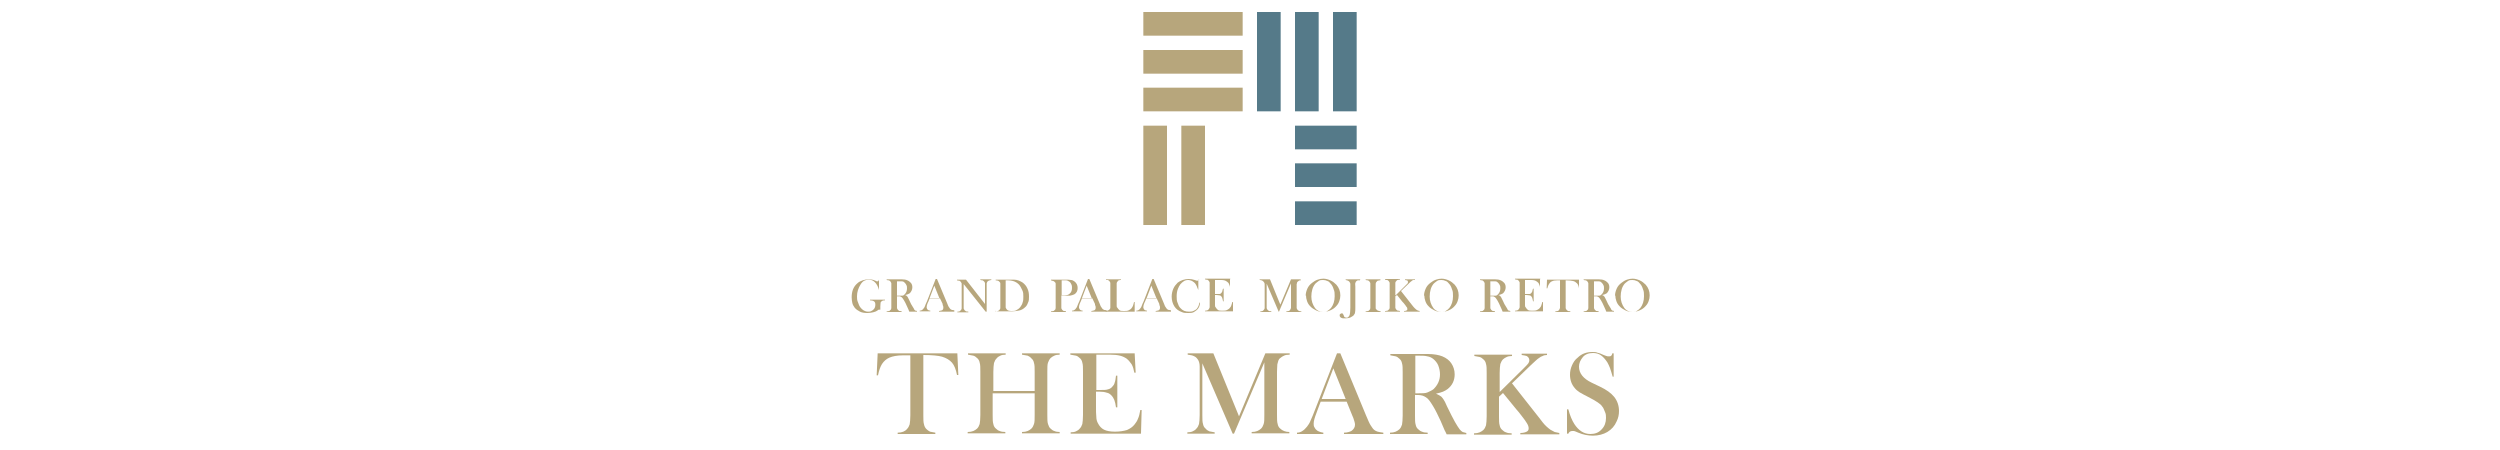<?xml version="1.0" encoding="UTF-8"?><svg id="_レイヤー_2" xmlns="http://www.w3.org/2000/svg" xmlns:xlink="http://www.w3.org/1999/xlink" viewBox="0 0 75 13.5"><defs><style>.cls-1{fill:none;}.cls-2{fill:#b7a67c;}.cls-3{fill:#557a89;}.cls-4{clip-path:url(#clippath);}</style><clipPath id="clippath"><rect class="cls-1" width="75" height="13.5"/></clipPath></defs><g id="_レイヤー_2-2"><g class="cls-4"><path class="cls-2" d="M26.37,8.39v.31s0,0,0,0c-.03-.11-.07-.18-.12-.23-.05-.05-.11-.08-.18-.08-.06,0-.1.01-.14.03-.04.02-.08.06-.11.11-.07.11-.11.23-.11.36,0,.06,0,.12.03.18.02.06.04.11.07.15.06.08.14.13.23.13.04,0,.07,0,.1-.02.03-.01.06-.04.08-.06.03-.04.04-.08.04-.13,0-.05-.01-.08-.04-.1-.03-.02-.07-.03-.12-.03v-.02h.45v.02s-.07,0-.09.02-.03.02-.04.04c0,.02-.01.06-.01.12,0,.02,0,.04,0,.08v.02s-.03,0-.04,0c-.01,0-.02,0-.04.02-.04.03-.09.05-.14.06-.05.01-.11.02-.17.02-.08,0-.16-.01-.22-.04s-.12-.07-.16-.12c-.03-.04-.06-.09-.07-.14s-.02-.11-.02-.17c0-.08.01-.16.04-.24.03-.07.07-.13.13-.18.04-.04.1-.07.16-.09.06-.02.12-.03.18-.03.04,0,.07,0,.1.01.03,0,.07.02.1.03l.04.02s.02,0,.03,0c.02,0,.03-.02.04-.05h.02Z"/><path class="cls-2" d="M26.91,8.88v.25s0,.08,0,.11c0,.02.02.04.03.06.01.01.03.02.04.03.02,0,.04,0,.07.01v.02h-.45v-.02s.05,0,.07-.01c.02,0,.03-.02.04-.03.02-.01.03-.03.03-.06,0-.02,0-.06,0-.11v-.52s0-.08,0-.11c0-.02-.02-.04-.03-.06-.01-.01-.03-.02-.04-.03-.02,0-.04,0-.07-.01v-.02h.34c.06,0,.09,0,.11,0,.07,0,.13.01.17.03.05.02.08.05.11.08.03.04.04.08.04.13,0,.07-.03.13-.08.18-.02.01-.04.02-.06.03-.02,0-.05.02-.08.02.03.01.05.02.06.04.01,0,.02.02.03.04s.02.04.04.08c.04.09.07.15.1.19s.04.07.05.09c.01.01.02.02.03.03.01,0,.03,0,.05.01v.02h-.23s-.02-.04-.02-.05l-.05-.11c-.03-.07-.06-.13-.09-.18-.03-.05-.06-.09-.08-.1-.01,0-.03-.02-.04-.02s-.03,0-.05,0h-.04ZM26.91,8.87h.03c.06,0,.1,0,.13,0s.05-.02.07-.04c.05-.05.07-.11.07-.18,0-.04,0-.07-.02-.1-.01-.03-.04-.06-.06-.08-.02-.02-.04-.03-.07-.03-.03,0-.07,0-.12,0h-.03v.46Z"/><path class="cls-2" d="M28.63,9.35h-.46v-.02s.07-.01.09-.02c.03-.02.04-.04.04-.08,0-.02,0-.05-.02-.08v-.03s-.08-.17-.08-.17h-.31l-.04.1-.02.04c-.02.05-.03.09-.03.12,0,.02,0,.03.01.05,0,.01.02.03.03.04.02.01.04.02.07.02v.02h-.32v-.02s.05,0,.07-.02c.02-.01.04-.03.05-.05.02-.02.03-.04.04-.07.01-.03.03-.08.06-.14l.26-.67h.04l.31.74c.02.06.04.1.06.12.01.02.03.04.04.05.01,0,.02.01.04.02.01,0,.04,0,.07.01v.02ZM28.18,8.94l-.15-.37-.14.37h.29Z"/><path class="cls-2" d="M28.91,8.52v.62s0,.08,0,.11c0,.02.02.04.03.06.01.01.03.02.04.03s.04,0,.07.01v.02h-.33v-.02s.05,0,.06-.01c.02,0,.03-.02.04-.03.01-.01.03-.03.03-.06,0-.02,0-.06,0-.11v-.52s0-.08,0-.11c0-.02-.02-.04-.03-.06-.01-.01-.03-.02-.04-.03-.02,0-.04,0-.07-.01v-.02h.27l.57.73v-.51s0-.08,0-.11c0-.02-.01-.04-.03-.06-.01-.01-.03-.02-.04-.03-.02,0-.04,0-.07-.01v-.02h.33v.02s-.08.01-.11.04c-.01.01-.02.03-.03.06,0,.02,0,.06,0,.11v.74h-.03l-.67-.84Z"/><path class="cls-2" d="M29.87,9.34s.05,0,.07-.01.03-.02.04-.03c.01-.01.03-.03.03-.06,0-.02,0-.06,0-.11v-.52c0-.05,0-.09,0-.11,0-.02-.02-.04-.04-.06-.02-.02-.06-.03-.1-.03v-.02h.39c.09,0,.14,0,.16,0,.1,0,.18.04.25.08.07.05.12.11.15.18.04.08.05.16.05.25,0,.06,0,.13-.03.18-.02.06-.05.11-.09.14-.05.05-.12.09-.2.1-.06.01-.12.02-.18.02h-.52v-.02ZM30.17,8.41v.7s0,.08,0,.11c0,.02.02.04.03.06.03.04.08.05.15.05.06,0,.11,0,.15-.03.04-.02.08-.05.11-.09.03-.04.06-.09.07-.14.02-.05.02-.11.02-.17,0-.07,0-.13-.03-.19s-.05-.11-.09-.16c-.05-.06-.12-.1-.19-.12-.04-.01-.09-.02-.15-.02h-.09Z"/><path class="cls-2" d="M31.84,8.88v.25s0,.08,0,.11c0,.02.02.04.03.06.01.01.03.02.04.03.02,0,.04,0,.07.01v.02h-.45v-.02s.05,0,.07-.01c.02,0,.03-.02.04-.03.02-.01.03-.03.03-.06,0-.02,0-.06,0-.11v-.52s0-.07,0-.09c0-.02,0-.04-.02-.05-.01-.02-.03-.03-.05-.04-.02,0-.04-.01-.07-.02h0v-.02h.43c.07,0,.13,0,.17.01.04,0,.07.02.1.04.07.05.1.12.1.2s-.03.15-.1.19c-.04.02-.08.03-.13.04-.02,0-.05,0-.12,0h-.14ZM31.84,8.86h.07s.08,0,.11-.01.05-.02.07-.04c.05-.04.07-.1.07-.17,0-.04,0-.07-.02-.11-.01-.03-.03-.06-.06-.08-.03-.02-.06-.04-.1-.04-.01,0-.04,0-.07,0h-.06v.44Z"/><path class="cls-2" d="M33.2,9.35h-.46v-.02s.07-.01.09-.02c.03-.02.04-.04.04-.08,0-.02,0-.05-.02-.08v-.03s-.08-.17-.08-.17h-.31l-.04.1-.02.04c-.02.05-.03.09-.03.12,0,.02,0,.03.01.05,0,.01.02.03.03.04.02.01.04.02.07.02v.02h-.32v-.02s.05,0,.07-.02c.02-.01.04-.03.05-.05.02-.02.03-.04.04-.07.01-.03.03-.08.06-.14l.26-.67h.04l.31.74c.02.06.04.1.06.12.01.02.03.04.04.05.01,0,.02.01.04.02.01,0,.04,0,.07.01v.02ZM32.75,8.94l-.15-.37-.14.37h.29Z"/><path class="cls-2" d="M33.17,9.35v-.02s.08-.01.11-.04c.01-.01.03-.03.03-.06,0-.02,0-.06,0-.11v-.52s0-.09,0-.11-.02-.04-.03-.06c-.01-.01-.03-.02-.04-.03-.02,0-.04,0-.06,0v-.02h.45v.02s-.05,0-.06.01c-.02,0-.03.01-.04.03-.02.02-.03.04-.03.06s0,.06,0,.11v.41c0,.06,0,.11,0,.14,0,.03,0,.06.02.07.02.03.04.06.07.08.03.02.08.02.13.02s.1,0,.14-.02.07-.04.09-.07c.02-.02.03-.05.04-.07.01-.03.02-.06.03-.11h.02s0,.29,0,.29h-.84Z"/><path class="cls-2" d="M35.13,9.35h-.46v-.02s.07-.01.09-.02c.03-.02.04-.04.04-.08,0-.02,0-.05-.02-.08v-.03s-.08-.17-.08-.17h-.31l-.04.1-.02.04c-.02.05-.03.09-.03.12,0,.02,0,.03.01.05,0,.01.02.03.03.04.02.01.04.02.07.02v.02h-.32v-.02s.05,0,.07-.02c.02-.01.04-.03.05-.05.02-.02.03-.04.04-.07.01-.03.03-.08.06-.14l.26-.67h.04l.31.74c.02.06.04.1.06.12.01.02.03.04.04.05.01,0,.02.01.04.02.01,0,.04,0,.07.01v.02ZM34.69,8.94l-.15-.37-.14.37h.29Z"/><path class="cls-2" d="M35.95,8.39v.32s0,0,0,0c0-.01,0-.02-.01-.03-.02-.04-.03-.08-.04-.1-.02-.04-.04-.08-.08-.11-.03-.02-.05-.04-.08-.05-.03-.01-.06-.02-.09-.02-.05,0-.1.01-.14.04-.03.02-.07.05-.1.09-.03.04-.05.08-.07.13-.03.07-.04.15-.04.23,0,.07,0,.14.03.2.02.06.04.11.08.15.07.08.15.11.26.11.05,0,.1,0,.15-.03.04-.02.08-.04.1-.08.03-.04.05-.09.06-.16h.02c0,.08-.03.14-.06.18-.03.04-.07.07-.12.1s-.11.03-.18.03c-.07,0-.13,0-.19-.03-.09-.03-.17-.09-.22-.17-.05-.08-.08-.18-.08-.29,0-.09.02-.17.05-.24.03-.07.08-.13.13-.18.04-.03.09-.06.15-.08.06-.02.12-.03.18-.03s.12.01.18.03l.06.02s.02,0,.03,0c.01,0,.02,0,.03-.02,0,0,0-.01.01-.02h.02Z"/><path class="cls-2" d="M36.9,8.39v.23s0,0,0,0c0-.04-.02-.07-.03-.1-.01-.03-.03-.05-.06-.07-.02-.02-.05-.03-.08-.04s-.07-.01-.12-.01h-.16v.42h.04s.08,0,.1,0c.02,0,.04-.02.05-.03.01-.01.02-.03.03-.05,0-.02.01-.05.02-.08h.02s0,.38,0,.38h-.02s-.01-.07-.02-.09c0-.02-.02-.04-.03-.06-.01-.01-.03-.03-.06-.03-.02,0-.05-.01-.09-.01h-.04v.16c0,.06,0,.11,0,.14,0,.03,0,.05.02.07.02.03.04.06.07.08.03.02.08.02.13.02.06,0,.1,0,.14-.02s.07-.04.09-.07c.02-.02.03-.04.04-.07.01-.03.02-.06.03-.1h.02s0,.28,0,.28h-.84v-.02s.05,0,.07-.01.03-.02.04-.03c.01-.01.02-.03.03-.06,0-.02,0-.06,0-.11v-.52s0-.08,0-.11c0-.02-.02-.04-.03-.06-.01-.01-.03-.02-.04-.03-.02,0-.04,0-.07-.01v-.02h.76Z"/><path class="cls-2" d="M39.03,8.41s-.05,0-.06.01-.03.02-.04.03c0,0-.02.02-.02.03,0,.01,0,.03-.01.04,0,.02,0,.05,0,.09v.52s0,.08,0,.11c0,.02.02.04.03.06.03.03.06.04.11.04v.02h-.45v-.02s.05,0,.07-.01c.02,0,.03-.02.04-.03.01-.01.02-.03.03-.06,0-.02,0-.06,0-.11v-.63l-.36.85h-.01l-.36-.84v.62s0,.08,0,.11c0,.02.02.04.03.06.01.01.03.02.04.03s.04,0,.07.01v.02h-.33v-.02s.05,0,.06-.01c.02,0,.03-.02.04-.03.01-.01.03-.03.03-.06,0-.02,0-.06,0-.11v-.52s0-.04,0-.06c0-.03,0-.06-.02-.08-.01-.02-.03-.04-.05-.05s-.05-.02-.08-.02v-.02h.31l.31.76.32-.76h.29v.02Z"/><path class="cls-2" d="M39.17,8.88c0-.08.02-.15.05-.22.03-.07.08-.13.15-.18.05-.04.1-.07.16-.09.06-.02.11-.03.17-.03.07,0,.14.02.21.05.07.03.13.08.18.13.08.09.12.2.12.32,0,.06-.01.12-.03.17-.02.06-.05.11-.09.15-.05.06-.11.1-.18.13-.07.03-.14.05-.22.05s-.15-.02-.21-.05-.13-.07-.18-.13c-.04-.04-.07-.09-.09-.15-.02-.06-.03-.11-.03-.17ZM39.34,8.89c0,.14.04.25.11.35.03.04.07.07.11.09.04.02.08.03.13.03s.09,0,.13-.03c.04-.02.07-.05.11-.09.07-.09.11-.21.11-.35,0-.08,0-.15-.03-.21-.02-.07-.05-.13-.09-.17-.03-.04-.06-.07-.1-.08-.04-.02-.08-.03-.13-.03s-.09,0-.13.03-.07.05-.1.08c-.04.05-.07.1-.09.17-.02.07-.03.14-.03.22Z"/><path class="cls-2" d="M40.8,8.39v.02s-.04,0-.06,0c-.02,0-.03.01-.04.02-.02.01-.03.03-.04.06s0,.06,0,.11v.63c0,.06,0,.11-.01.15,0,.03-.03.06-.05.09-.03.02-.06.04-.1.06-.04.01-.08.02-.13.02-.03,0-.05,0-.08,0-.02,0-.04-.01-.06-.02-.03-.02-.04-.04-.04-.07,0-.02,0-.03.02-.04.01-.01.02-.02.04-.02s.03,0,.04.02c0,0,.01.01.01.02,0,0,.01.02.02.04,0,.02.02.04.03.04s.03.01.04.01c.02,0,.04,0,.06-.02s.03-.04.04-.06c.01-.04.02-.11.02-.22v-.63s0-.06,0-.08c0-.03-.02-.05-.03-.07-.03-.03-.06-.04-.11-.05v-.02h.45Z"/><path class="cls-2" d="M41.41,8.39v.02s-.05,0-.07.01c-.02,0-.03.02-.04.03-.02.02-.03.04-.03.08,0,.03,0,.05,0,.09v.52s0,.07,0,.09c0,.02,0,.04.02.05.01.02.03.03.05.04.02,0,.05.02.08.02v.02h-.45v-.02s.05,0,.07-.01c.02,0,.03-.02.04-.03.02-.01.03-.03.03-.06,0-.02,0-.06,0-.11v-.52s0-.08,0-.11c0-.02-.02-.04-.03-.06-.01-.01-.03-.02-.04-.03-.02,0-.04,0-.07-.01v-.02h.45Z"/><path class="cls-2" d="M41.87,8.86l.3-.3s.05-.05.06-.06c0-.01.01-.02.01-.04,0-.02-.01-.04-.03-.05-.01,0-.03,0-.06-.01v-.02h.3v.02s-.04,0-.05,0-.03.01-.05.03c-.02.01-.05.04-.09.08l-.23.22.33.42.04.05s.06.07.09.09c.02.01.04.02.05.03.01,0,.03,0,.05.01v.02h-.47v-.02s.06,0,.08-.02c.02,0,.02-.02.02-.04,0-.02,0-.04-.03-.07,0-.01-.03-.04-.05-.07-.03-.04-.05-.06-.07-.08l-.16-.2-.05.04v.23s0,.08,0,.11c0,.02.02.04.03.06.01.01.03.02.04.03.02,0,.04,0,.07.01v.02h-.45v-.02s.05,0,.07-.01c.02,0,.03-.02.04-.03.02-.01.03-.03.03-.06,0-.02,0-.06,0-.11v-.52s0-.08,0-.11c0-.02-.02-.04-.03-.06-.01-.01-.03-.02-.04-.03-.02,0-.04,0-.07-.01v-.02h.45v.02s-.05,0-.07.01c-.02,0-.03.02-.04.03-.01.01-.03.03-.03.06,0,.02,0,.06,0,.11v.25Z"/><path class="cls-2" d="M42.72,8.88c0-.08.02-.15.05-.22.03-.07.08-.13.15-.18.05-.04.1-.07.16-.09.06-.02.11-.03.17-.03.07,0,.14.02.21.05.07.03.13.08.18.13.08.09.12.2.12.32,0,.06-.01.12-.03.17-.02.06-.05.11-.09.15-.05.06-.11.1-.18.13-.07.03-.14.05-.22.05s-.15-.02-.21-.05-.13-.07-.18-.13c-.04-.04-.07-.09-.09-.15-.02-.06-.03-.11-.03-.17ZM42.89,8.89c0,.14.04.25.11.35.03.04.07.07.11.09.04.02.08.03.13.03s.09,0,.13-.03c.04-.02.07-.05.11-.09.07-.09.11-.21.11-.35,0-.08,0-.15-.03-.21-.02-.07-.05-.13-.09-.17-.03-.04-.06-.07-.1-.08-.04-.02-.08-.03-.13-.03s-.09,0-.13.03-.07.05-.1.08c-.04.05-.07.1-.09.17-.02.07-.03.14-.03.22Z"/><path class="cls-2" d="M44.71,8.88v.25s0,.08,0,.11c0,.02.02.04.03.06.01.01.03.02.04.03.02,0,.04,0,.07.01v.02h-.45v-.02s.05,0,.07-.01c.02,0,.03-.02.04-.03.02-.01.03-.03.03-.06,0-.02,0-.06,0-.11v-.52s0-.08,0-.11c0-.02-.02-.04-.03-.06-.01-.01-.03-.02-.04-.03-.02,0-.04,0-.07-.01v-.02h.34c.06,0,.09,0,.11,0,.07,0,.13.01.17.03.05.02.08.05.11.08.03.04.04.08.04.13,0,.07-.03.13-.08.18-.02.01-.04.02-.06.03-.02,0-.05.02-.08.02.03.01.05.02.06.04.01,0,.02.02.03.04s.02.04.04.08c.04.09.07.15.1.19s.04.07.05.09c.01.01.02.02.03.03.01,0,.03,0,.05.01v.02h-.23s-.02-.04-.02-.05l-.05-.11c-.03-.07-.06-.13-.09-.18-.03-.05-.06-.09-.08-.1-.01,0-.03-.02-.04-.02s-.03,0-.05,0h-.04ZM44.71,8.87h.03c.06,0,.1,0,.13,0s.05-.02.07-.04c.05-.05.07-.11.07-.18,0-.04,0-.07-.02-.1-.01-.03-.04-.06-.06-.08-.02-.02-.04-.03-.07-.03-.03,0-.07,0-.12,0h-.03v.46Z"/><path class="cls-2" d="M46.2,8.39v.23s0,0,0,0c0-.04-.02-.07-.03-.1-.01-.03-.03-.05-.06-.07-.02-.02-.05-.03-.08-.04s-.07-.01-.12-.01h-.16v.42h.04s.08,0,.1,0c.02,0,.04-.02.05-.03.01-.01.02-.03.03-.05,0-.02.01-.05.02-.08h.02s0,.38,0,.38h-.02s-.01-.07-.02-.09c0-.02-.02-.04-.03-.06-.01-.01-.03-.03-.06-.03-.02,0-.05-.01-.09-.01h-.04v.16c0,.06,0,.11,0,.14,0,.03,0,.05.02.07.02.03.04.06.07.08.03.02.08.02.13.02.06,0,.1,0,.14-.02s.07-.04.09-.07c.02-.02.03-.04.04-.07.01-.03.02-.06.03-.1h.02s0,.28,0,.28h-.84v-.02s.05,0,.07-.01.03-.02.04-.03c.01-.01.02-.03.03-.06,0-.02,0-.06,0-.11v-.52s0-.08,0-.11c0-.02-.02-.04-.03-.06-.01-.01-.03-.02-.04-.03-.02,0-.04,0-.07-.01v-.02h.76Z"/><path class="cls-2" d="M46.82,8.41s-.06,0-.1,0c-.07,0-.13.01-.16.03-.04.01-.06.04-.09.08-.02.03-.04.08-.05.13h-.02s.01-.26.01-.26h.96v.26s0,0,0,0c-.01-.07-.03-.12-.06-.15-.03-.03-.07-.06-.12-.07-.04-.01-.12-.02-.22-.02v.72s0,.08,0,.11c0,.02.02.04.03.06.01.01.03.02.04.03s.04,0,.07.01v.02h-.45v-.02s.05,0,.07-.01c.02,0,.03-.02.04-.03.01-.01.02-.03.03-.06,0-.02,0-.06,0-.11v-.72Z"/><path class="cls-2" d="M47.82,8.88v.25s0,.08,0,.11c0,.02.02.04.03.06.01.01.03.02.04.03.02,0,.04,0,.07.01v.02h-.45v-.02s.05,0,.07-.01c.02,0,.03-.02.04-.03.02-.01.03-.03.03-.06,0-.02,0-.06,0-.11v-.52s0-.08,0-.11c0-.02-.02-.04-.03-.06-.01-.01-.03-.02-.04-.03-.02,0-.04,0-.07-.01v-.02h.34c.06,0,.09,0,.11,0,.07,0,.13.01.17.03.05.02.08.05.11.08.03.04.04.08.04.13,0,.07-.03.13-.08.18-.02.01-.04.02-.06.03-.02,0-.05.02-.08.02.03.01.05.02.06.04.01,0,.02.02.03.04s.02.04.04.08c.04.09.07.15.1.19s.04.07.05.09c.01.01.02.02.03.03.01,0,.03,0,.05.01v.02h-.23s-.02-.04-.02-.05l-.05-.11c-.03-.07-.06-.13-.09-.18-.03-.05-.06-.09-.08-.1-.01,0-.03-.02-.04-.02s-.03,0-.05,0h-.04ZM47.82,8.87h.03c.06,0,.1,0,.13,0s.05-.02.07-.04c.05-.05.07-.11.07-.18,0-.04,0-.07-.02-.1-.01-.03-.04-.06-.06-.08-.02-.02-.04-.03-.07-.03-.03,0-.07,0-.12,0h-.03v.46Z"/><path class="cls-2" d="M48.45,8.88c0-.08.02-.15.05-.22.03-.07.08-.13.15-.18.05-.04.1-.07.16-.09.06-.02.11-.03.17-.03.07,0,.14.02.21.05.07.03.13.08.18.13.08.09.12.2.12.32,0,.06-.01.12-.03.17-.02.06-.05.11-.09.15-.05.06-.11.1-.18.13-.07.03-.14.05-.22.05s-.15-.02-.21-.05-.13-.07-.18-.13c-.04-.04-.07-.09-.09-.15-.02-.06-.03-.11-.03-.17ZM48.62,8.89c0,.14.04.25.11.35.03.04.07.07.11.09.04.02.08.03.13.03s.09,0,.13-.03c.04-.02.07-.05.11-.09.07-.09.11-.21.11-.35,0-.08,0-.15-.03-.21-.02-.07-.05-.13-.09-.17-.03-.04-.06-.07-.1-.08-.04-.02-.08-.03-.13-.03s-.09,0-.13.03-.07.05-.1.08c-.04.05-.07.1-.09.17-.02.07-.03.14-.03.22Z"/><path class="cls-2" d="M27.33,10.66c-.07,0-.15,0-.24,0-.18,0-.32.03-.41.07-.09.04-.16.1-.22.19-.05.08-.09.19-.12.34h-.04s.03-.66.03-.66h2.39l.03.65h-.04c-.03-.16-.08-.29-.15-.37s-.17-.14-.3-.18c-.11-.03-.3-.05-.56-.05v1.81c0,.12,0,.21.02.27.01.06.04.11.07.14.03.03.07.06.11.08.04.01.1.02.16.03v.04h-1.13v-.04c.07,0,.12-.01.17-.03.04-.02.08-.04.11-.08.04-.04.06-.08.08-.14.01-.06.02-.15.02-.27v-1.81Z"/><path class="cls-2" d="M29.78,11.73h1.26v-.57c0-.12,0-.21-.02-.27-.01-.06-.04-.11-.08-.14-.03-.04-.07-.06-.11-.08-.04-.01-.1-.02-.17-.03v-.04h1.13v.04c-.07,0-.12.01-.16.03-.04.02-.08.04-.11.07-.04.04-.06.09-.08.14s-.02.15-.02.27v1.3c0,.12,0,.21.02.27s.04.11.08.14c.03.03.07.06.11.07.04.02.1.03.16.03v.04h-1.13v-.04c.07,0,.12-.01.17-.03.04-.02.08-.04.11-.07.04-.04.06-.08.08-.14s.02-.15.02-.27v-.65h-1.26v.65c0,.12,0,.21.02.27.01.06.04.11.08.14.03.03.07.06.11.07.04.02.1.03.17.03v.04h-1.13v-.04c.07,0,.12-.01.17-.03.04-.02.08-.04.11-.07.04-.04.06-.08.08-.14.01-.06.02-.15.02-.27v-1.3c0-.12,0-.21-.02-.27-.01-.06-.04-.11-.08-.14-.03-.03-.07-.06-.11-.07-.04-.01-.1-.02-.16-.03v-.04h1.13v.04c-.07,0-.12.01-.16.03-.04.02-.08.04-.11.08-.04.04-.06.08-.08.14-.01.06-.02.15-.02.27v.57Z"/><path class="cls-2" d="M34.04,10.6l.03.58h-.04c-.02-.1-.04-.18-.08-.25-.04-.06-.09-.12-.15-.17-.06-.04-.12-.07-.2-.09-.08-.02-.18-.03-.3-.03h-.41v1.06h.11c.11,0,.19,0,.24-.02.05-.01.1-.04.13-.08.03-.03.06-.07.07-.12.02-.05.03-.12.04-.21h.04s0,.95,0,.95h-.04c-.01-.09-.03-.16-.05-.22-.02-.05-.05-.1-.09-.14-.04-.04-.08-.07-.14-.08-.06-.02-.13-.03-.22-.03h-.1v.41c0,.16,0,.28.01.35,0,.07.02.14.05.19.04.08.1.15.18.19.08.04.19.06.33.06.14,0,.26-.02.36-.05.09-.04.17-.09.23-.17.04-.05.08-.11.1-.17.03-.06.05-.15.07-.26h.04s-.02.71-.02.71h-2.11v-.04c.07,0,.12-.01.16-.03.04-.02.08-.04.11-.08.04-.04.06-.08.08-.14.01-.06.02-.15.02-.27v-1.3c0-.12,0-.21-.02-.27-.01-.06-.04-.11-.08-.14-.03-.03-.07-.06-.11-.07-.04-.01-.1-.02-.17-.03v-.04h1.9Z"/><path class="cls-2" d="M38.68,10.64c-.07,0-.12.01-.16.03-.04.02-.08.04-.11.07-.03.02-.05.05-.06.08s-.02.07-.03.11c0,.06-.01.13-.01.22v1.3c0,.12,0,.21.02.27.01.06.04.11.08.14.06.06.16.1.27.1v.04h-1.13v-.04c.07,0,.12-.01.17-.03.04-.02.08-.04.11-.07.04-.04.06-.08.08-.14s.02-.15.02-.27v-1.58l-.91,2.14h-.04l-.91-2.11v1.55c0,.12,0,.21.02.27.01.06.04.11.08.14.03.04.07.06.11.08.04.01.1.02.16.03v.04h-.82v-.04c.07,0,.12-.01.16-.03.04-.02.08-.04.11-.08.04-.04.06-.08.08-.14.01-.06.02-.15.02-.27v-1.3c0-.05,0-.11,0-.15,0-.09-.02-.15-.04-.19-.03-.05-.07-.1-.12-.12-.05-.03-.12-.04-.2-.05v-.04h.77l.77,1.89.79-1.89h.73v.04Z"/><path class="cls-2" d="M41.48,13.02h-1.16v-.04c.1,0,.18-.03.22-.05.07-.05.11-.11.11-.19,0-.05-.02-.11-.05-.2l-.03-.07-.17-.42h-.78l-.09.24-.04.11c-.05.13-.08.23-.08.31,0,.04,0,.08.03.12.02.04.05.07.08.09.05.03.11.05.18.06v.04h-.79v-.04c.06,0,.12-.02.16-.05.05-.03.09-.07.14-.13.04-.05.08-.11.11-.19.04-.08.08-.19.14-.34l.65-1.67h.1l.77,1.86c.06.14.1.24.14.3.04.06.07.11.11.14.03.02.06.04.1.05.04.01.09.02.17.03v.04ZM40.37,11.97l-.37-.92-.35.92h.72Z"/><path class="cls-2" d="M42.45,11.84v.63c0,.12,0,.21.02.27.01.06.04.11.08.14.03.03.07.06.11.07.04.02.1.03.17.03v.04h-1.13v-.04c.07,0,.12-.01.17-.03.04-.02.08-.04.11-.07.04-.04.06-.08.08-.14.01-.06.02-.15.02-.27v-1.3c0-.12,0-.21-.02-.27-.01-.06-.04-.11-.08-.14-.03-.03-.07-.06-.11-.07-.04-.01-.1-.02-.16-.03v-.04h.85c.14,0,.24,0,.28,0,.18,0,.33.03.43.07.12.05.21.12.27.21.06.09.1.2.1.33,0,.18-.07.33-.21.44-.04.03-.09.06-.14.08-.05.02-.12.04-.21.06.07.03.12.06.16.09.03.03.05.06.07.09s.06.1.1.2c.11.22.18.37.24.47s.1.17.14.22c.03.04.06.06.09.08.03.01.07.02.11.03v.04h-.59c-.03-.06-.05-.11-.06-.12l-.12-.28c-.08-.17-.15-.32-.23-.45-.08-.13-.14-.22-.21-.26-.03-.02-.07-.04-.1-.05-.04-.01-.08-.02-.13-.02h-.09ZM42.45,11.8h.07c.15,0,.25,0,.31-.03s.12-.05.18-.1c.12-.12.19-.26.19-.44,0-.09-.02-.18-.05-.26s-.09-.15-.15-.2c-.05-.04-.11-.07-.18-.08-.07-.02-.17-.02-.29-.02h-.07v1.14Z"/><path class="cls-2" d="M44.96,11.79l.75-.74c.07-.07.12-.12.14-.15.02-.03.03-.06.03-.09,0-.06-.03-.1-.08-.13-.03-.01-.08-.02-.15-.03v-.04h.76v.04c-.05,0-.1.01-.13.03-.04.01-.07.03-.11.06-.05.03-.12.1-.24.21l-.57.55.82,1.04.1.13c.07.09.15.16.23.22.05.03.09.05.13.07.04.01.08.02.14.03v.04h-1.17v-.04c.09,0,.15-.02.19-.04s.06-.05.06-.1c0-.05-.02-.11-.07-.18-.02-.04-.07-.1-.13-.18-.07-.09-.12-.16-.17-.21l-.4-.49-.12.11v.59c0,.12,0,.21.02.27.01.06.04.11.08.14.03.03.07.06.11.07.04.02.1.03.17.03v.04h-1.13v-.04c.07,0,.12-.01.17-.03.04-.02.08-.04.11-.07.04-.04.06-.08.08-.14.01-.06.02-.15.02-.27v-1.3c0-.12,0-.21-.02-.27-.01-.06-.04-.11-.08-.14-.03-.03-.07-.06-.11-.07-.04-.01-.1-.02-.16-.03v-.04h1.13v.04c-.07,0-.12.01-.16.03-.04.02-.08.04-.11.07-.04.04-.06.09-.08.14-.01.06-.02.15-.02.27v.63Z"/><path class="cls-2" d="M47.01,13.01v-.73s.04,0,.04,0c.05.19.11.33.18.44.13.2.29.3.48.3.14,0,.25-.04.34-.14.09-.09.13-.21.13-.34,0-.06,0-.12-.03-.18s-.04-.12-.08-.16c-.03-.05-.08-.09-.14-.13-.06-.04-.16-.1-.28-.16-.11-.06-.2-.1-.26-.14s-.11-.08-.14-.12c-.1-.11-.15-.25-.15-.41,0-.1.02-.19.06-.28.04-.09.09-.17.17-.23.12-.12.27-.17.44-.17.06,0,.11,0,.15.02.05.01.11.03.19.07.06.02.1.04.12.04.02,0,.04,0,.06,0,.04,0,.07-.03.08-.09h.04v.7s-.03,0-.03,0c-.03-.11-.06-.2-.08-.26-.02-.06-.05-.11-.08-.17-.06-.09-.12-.16-.19-.21s-.15-.07-.24-.07c-.13,0-.24.04-.31.13-.03.04-.06.08-.08.13-.02.05-.03.1-.03.15,0,.2.13.36.38.48l.25.12c.19.09.33.19.42.3.1.12.15.27.15.43,0,.11-.02.21-.07.31-.06.14-.15.24-.28.32-.12.07-.27.11-.43.11-.15,0-.3-.03-.44-.09-.07-.03-.12-.05-.13-.05-.01,0-.03,0-.05,0-.06,0-.1.03-.12.08h-.04Z"/><rect class="cls-2" x="34.3" y=".36" width="2.98" height=".71"/><rect class="cls-2" x="34.3" y="1.5" width="2.98" height=".71"/><rect class="cls-2" x="34.3" y="2.63" width="2.98" height=".71"/><rect class="cls-3" x="37.71" y=".36" width=".71" height="2.98"/><rect class="cls-3" x="38.85" y=".36" width=".71" height="2.98"/><rect class="cls-3" x="39.99" y=".36" width=".71" height="2.98"/><rect class="cls-3" x="38.85" y="3.77" width="1.85" height=".71"/><rect class="cls-3" x="38.85" y="4.9" width="1.85" height=".71"/><rect class="cls-3" x="38.85" y="6.04" width="1.85" height=".71"/><rect class="cls-2" x="35.44" y="3.77" width=".71" height="2.98"/><rect class="cls-2" x="34.3" y="3.77" width=".71" height="2.98"/></g></g></svg>